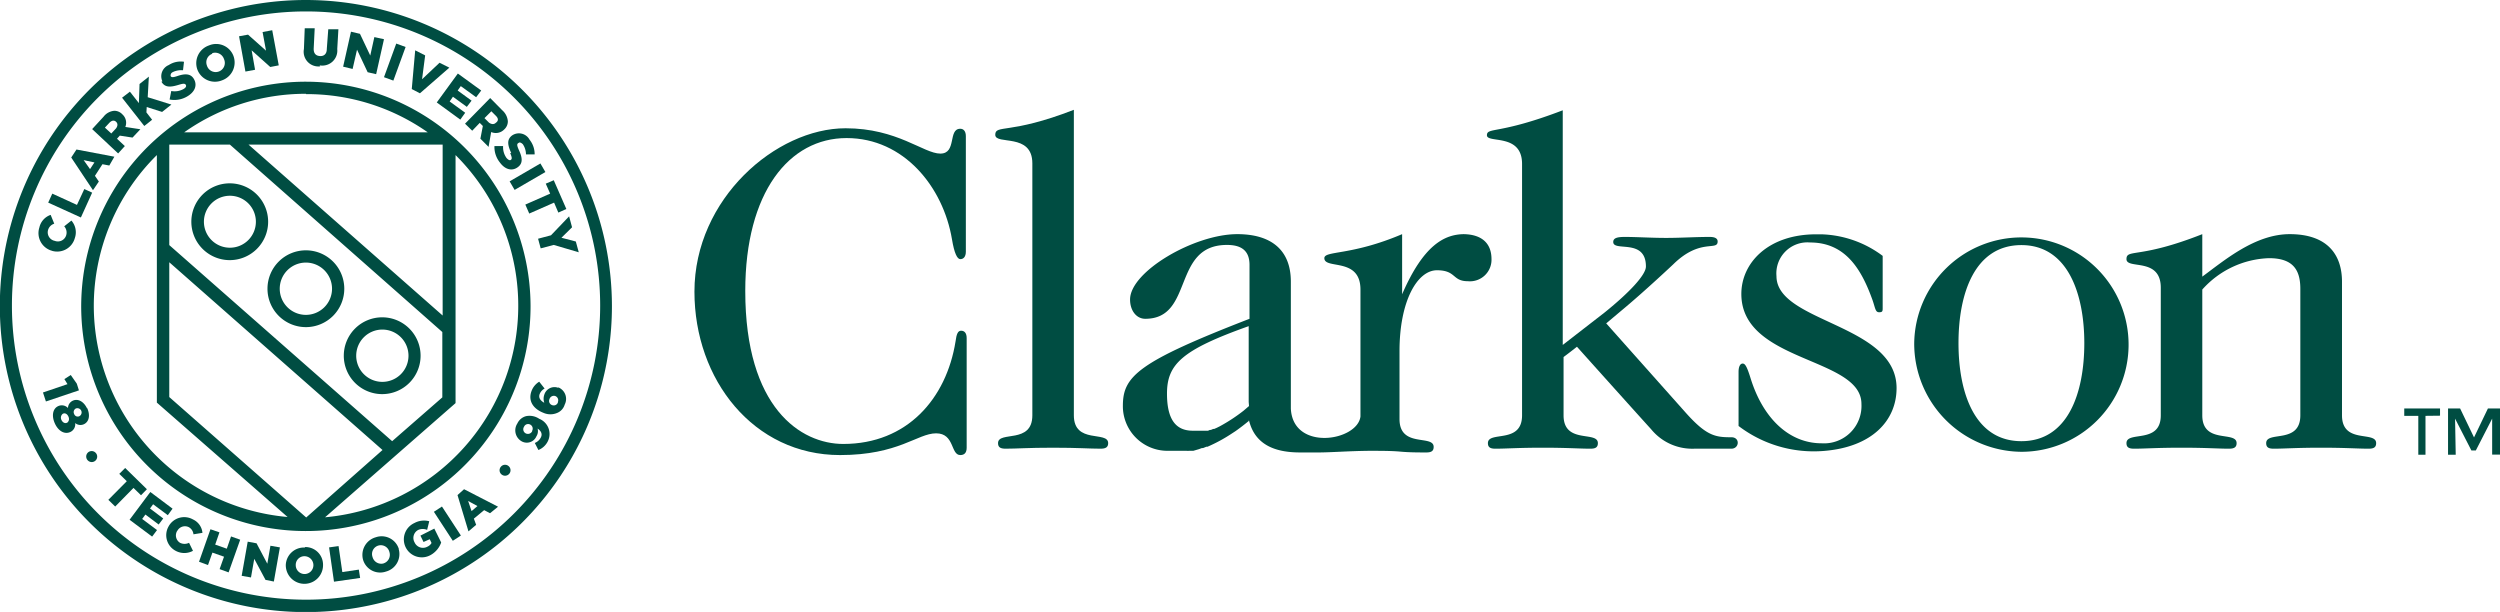 <svg id="Layer_1" data-name="Layer 1" xmlns="http://www.w3.org/2000/svg" viewBox="0 0 153 37.45"><defs><style>.cls-1{fill:#004d42;}</style></defs><path class="cls-1" d="M108.72,16.9a1.9,1.9,0,0,1,2.06-2.06c2.21,0,3.17,1.72,3.82,3.53.17.49.17.74.4.74s.22-.08.22-.31V15.66a6.56,6.56,0,0,0-3.74-1.32h-.33c-2.94,0-4.58,1.75-4.58,3.65,0,4.21,7.35,3.85,7.35,6.73a2.29,2.29,0,0,1-2.43,2.41c-2,0-3.6-1.53-4.36-4-.23-.74-.34-.88-.48-.88s-.25.17-.25.51v3.31a7.59,7.59,0,0,0,5.19,1.53c3-.23,4.48-1.88,4.48-3.85,0-3.93-7.35-4-7.35-6.85"/><path class="cls-1" d="M18.73,5A13.75,13.75,0,1,0,32.47,18.73,13.77,13.77,0,0,0,18.73,5m0,.76A12.87,12.87,0,0,1,26.18,8.1H11.27a12.88,12.88,0,0,1,7.46-2.36m8.36,3.11V19.31L15.21,8.85Zm-16.73,0h3.71l13,11.47v4L24,27,10.36,15ZM5.74,18.73A13,13,0,0,1,9.6,9.49V24.64l8,7A13,13,0,0,1,5.74,18.73m13,12.94L10.36,24.3V16.05L23.41,27.54Zm1.14,0,8-7V9.49a13,13,0,0,1-8,22.17"/><path class="cls-1" d="M18.73,0A18.73,18.73,0,1,0,37.45,18.73,18.75,18.75,0,0,0,18.73,0m0,36.7a18,18,0,1,1,18-18,18,18,0,0,1-18,18"/><polygon class="cls-1" points="4.7 23.48 4.33 22.95 3.94 23.2 4.13 23.51 2.63 24.02 2.81 24.57 4.83 23.89 4.7 23.48"/><path class="cls-1" d="M5.33,25c-.2-.43-.56-.62-.87-.48h0a.51.51,0,0,0-.3.45.52.52,0,0,0-.61-.11h0c-.33.16-.4.6-.19,1.06s.59.68.94.52h0a.52.52,0,0,0,.3-.55.5.5,0,0,0,.54.07h0c.31-.15.4-.54.19-1m-1.23.91h0c-.11.06-.26,0-.34-.17s0-.32.09-.38h0c.12-.06.26,0,.34.18s0,.31-.08.37m.75-.4h0a.23.23,0,0,1-.32-.13.25.25,0,0,1,.1-.34h0a.26.26,0,0,1,.22.47"/><polygon class="cls-1" points="8.63 30.31 8.99 29.94 7.66 28.64 7.3 29 7.76 29.45 6.63 30.59 7.05 31 8.17 29.86 8.63 30.31"/><polygon class="cls-1" points="9.37 30.86 10.27 31.53 10.56 31.13 9.2 30.11 7.93 31.81 9.31 32.84 9.61 32.44 8.7 31.76 8.9 31.49 9.71 32.1 9.99 31.73 9.18 31.12 9.37 30.86"/><path class="cls-1" d="M10.84,32.51a.53.53,0,0,1,.71-.25.56.56,0,0,1,.29.44l.55-.09a1,1,0,0,0-.58-.82,1.09,1.09,0,0,0-1.5.44h0a1.08,1.08,0,0,0,.44,1.48,1.11,1.11,0,0,0,1.06,0l-.24-.49a.62.62,0,0,1-.55,0,.53.53,0,0,1-.17-.74Z"/><polygon class="cls-1" points="13.88 33.58 13.17 33.33 13.43 32.58 12.88 32.39 12.18 34.38 12.73 34.58 13 33.82 13.71 34.07 13.44 34.83 13.99 35.03 14.7 33.03 14.14 32.83 13.88 33.58"/><polygon class="cls-1" points="16.36 34.5 15.7 33.25 15.16 33.15 14.79 35.24 15.36 35.34 15.56 34.2 16.25 35.49 16.76 35.59 17.13 33.5 16.55 33.4 16.36 34.5"/><path class="cls-1" d="M18.66,33.51a1.11,1.11,0,0,0-1.17,1.08h0a1.14,1.14,0,0,0,2.28,0h0a1.08,1.08,0,0,0-1.11-1.11m.52,1.11a.54.54,0,1,1-1.08,0h0a.53.53,0,0,1,.54-.55.55.55,0,0,1,.54.58Z"/><polygon class="cls-1" points="20.95 35.01 20.72 33.42 20.14 33.5 20.44 35.6 22.04 35.37 21.96 34.86 20.95 35.01"/><path class="cls-1" d="M24.41,33.6A1.1,1.1,0,0,0,23,32.88a1.12,1.12,0,0,0-.78,1.38h0a1.09,1.09,0,0,0,1.4.72,1.11,1.11,0,0,0,.78-1.38Zm-.93.88a.55.55,0,0,1-.68-.39h0a.54.54,0,0,1,.35-.7.54.54,0,0,1,.68.39h0a.55.55,0,0,1-.36.7"/><path class="cls-1" d="M25.73,32.78l.19.39L26.3,33l.11.23a.54.54,0,0,1-.26.23.56.56,0,0,1-.78-.27h0a.55.55,0,0,1,.23-.76.68.68,0,0,1,.54,0l.13-.53a1.24,1.24,0,0,0-.91.11,1.1,1.1,0,0,0-.53,1.49h0a1.1,1.1,0,0,0,1.52.47A1.41,1.41,0,0,0,27,33.2l-.42-.85Z"/><rect class="cls-1" x="27.09" y="30.98" width="0.59" height="2.12" transform="translate(-13.06 20.17) rotate(-33.11)"/><path class="cls-1" d="M28,30.3l.67,2.22.47-.4L29,31.74l.63-.52.36.19.49-.4L28.4,29.94Zm1.22.67-.36.31-.21-.62Z"/><path class="cls-1" d="M31.12,28.52a.33.33,0,0,0-.47.05.33.33,0,0,0,.05.47h0a.33.33,0,0,0,.42-.52Z"/><path class="cls-1" d="M5.82,27.68a.33.33,0,1,0-.42.52h0a.33.33,0,1,0,.43-.51Z"/><path class="cls-1" d="M33,25.63h0a1.06,1.06,0,0,0-.81-.16.82.82,0,0,0-.53.45A.77.77,0,0,0,31.91,27h0a.64.64,0,0,0,.92-.3.58.58,0,0,0,.07-.47c.23.15.31.35.19.56a.71.71,0,0,1-.36.32l.22.43a1.09,1.09,0,0,0,.57-.52A1,1,0,0,0,33,25.63m-.43.76a.29.29,0,0,1-.4.13h0a.28.28,0,0,1-.1-.4.27.27,0,0,1,.39-.13h0a.28.28,0,0,1,.1.39"/><path class="cls-1" d="M34.18,23.74h0a.65.65,0,0,0-.87.42.75.75,0,0,0,0,.49c-.24-.13-.37-.31-.28-.54a.65.65,0,0,1,.3-.33L33,23.36a1.12,1.12,0,0,0-.47.57c-.23.62.12,1.1.74,1.34h0a1.05,1.05,0,0,0,.83,0,.79.79,0,0,0,.46-.51.76.76,0,0,0-.41-1.06m0,.91a.27.27,0,0,1-.37.18h0a.27.27,0,0,1-.15-.37.28.28,0,0,1,.36-.18h0a.28.28,0,0,1,.15.37"/><path class="cls-1" d="M3.18,15.35h0a1.12,1.12,0,0,0,1.4-.78,1.08,1.08,0,0,0-.21-1.07l-.44.35a.57.57,0,0,1,.12.55.53.53,0,0,1-.7.34h0a.53.53,0,0,1-.41-.66.57.57,0,0,1,.38-.39l-.22-.54a1.06,1.06,0,0,0-.69.77,1.12,1.12,0,0,0,.78,1.43"/><polygon class="cls-1" points="5.64 11.79 5.16 11.57 4.71 12.54 3.2 11.85 2.95 12.4 4.95 13.31 5.64 11.79"/><path class="cls-1" d="M6.05,11.11l-.24-.35.46-.71.42.08L7,9.59,4.68,9.15l-.32.49,1.33,2ZM5.12,9.8l.66.14-.27.41Z"/><path class="cls-1" d="M7.64,8.94l-.48-.45.17-.19h0l.78.12.48-.51-.92-.14A.69.69,0,0,0,7.49,7h0A.67.67,0,0,0,7,6.78a.92.92,0,0,0-.66.36l-.7.76L7.23,9.39Zm-.83-.77-.39-.36.27-.29c.14-.15.29-.18.41-.07h0c.12.11.11.26,0,.41Z"/><polygon class="cls-1" points="9.31 7.33 8.96 6.88 8.98 6.55 9.92 6.85 10.49 6.4 9.04 5.95 9.11 4.69 8.54 5.14 8.5 6.31 7.95 5.61 7.47 5.98 8.83 7.71 9.31 7.33"/><path class="cls-1" d="M9.88,5c.22.39.6.33,1.06.19.29-.09.38-.08.43,0h0c.05.09,0,.18-.14.26a1.13,1.13,0,0,1-.75.12l-.1.52a1.54,1.54,0,0,0,1.08-.19c.46-.27.63-.67.41-1.06h0c-.2-.35-.56-.34-1-.19-.3.1-.38.09-.43,0h0c0-.07,0-.16.12-.23a1.19,1.19,0,0,1,.64-.12l.06-.52a1.34,1.34,0,0,0-.93.2.74.74,0,0,0-.39,1Z"/><path class="cls-1" d="M12.08,4.26a1.15,1.15,0,0,0,1.5.66,1.16,1.16,0,0,0,.71-1.49h0a1.13,1.13,0,0,0-1.5-.65,1.15,1.15,0,0,0-.71,1.48Zm.89-1a.57.57,0,0,1,.74.36h0A.56.56,0,1,1,12.66,4h0A.55.55,0,0,1,13,3.29"/><polygon class="cls-1" points="15.61 4.27 15.4 3.08 16.54 4.1 17.06 4 16.66 1.85 16.07 1.96 16.28 3.1 15.18 2.12 14.63 2.22 15.02 4.38 15.61 4.27"/><path class="cls-1" d="M19.56,4a.92.92,0,0,0,1.08-1l.07-1.21-.62,0L20,3c0,.31-.18.45-.43.43s-.39-.17-.37-.49l.06-1.21-.61,0L18.6,3a.9.9,0,0,0,1,1.06"/><polygon class="cls-1" points="21.85 3.04 22.5 4.42 23.02 4.54 23.5 2.4 22.91 2.27 22.66 3.4 22.03 2.07 21.48 1.94 21 4.08 21.58 4.22 21.85 3.04"/><rect class="cls-1" x="23.07" y="3.5" width="2.19" height="0.61" transform="translate(12.31 25.2) rotate(-69.97)"/><polygon class="cls-1" points="27.5 4.14 26.9 3.84 25.83 4.85 26.02 3.39 25.41 3.08 25.2 5.45 25.7 5.71 27.5 4.14"/><polygon class="cls-1" points="28.17 7.32 28.47 6.9 27.52 6.21 27.72 5.92 28.57 6.54 28.86 6.16 28.01 5.54 28.2 5.27 29.14 5.95 29.45 5.54 28.02 4.5 26.73 6.27 28.17 7.32"/><path class="cls-1" d="M28.9,8l.46-.48.19.19h0l-.15.78.5.5.16-.91a.71.71,0,0,0,.8-.16h0a.66.66,0,0,0,.22-.5,1,1,0,0,0-.34-.67L30,6,28.46,7.57Zm1.17-1.19.28.28c.15.15.17.3,0,.42h0c-.12.12-.27.1-.42,0l-.28-.28Z"/><path class="cls-1" d="M31.22,9.36c.12.28.12.36.05.42h0c-.07.06-.17,0-.27-.11a1.13,1.13,0,0,1-.21-.73l-.53,0a1.51,1.51,0,0,0,.33,1c.31.43.74.56,1.1.29h0c.33-.24.28-.59.06-1.06-.12-.28-.13-.37,0-.43h0c.06-.05.16,0,.25.09a1.14,1.14,0,0,1,.19.62h.53a1.41,1.41,0,0,0-.31-.9.74.74,0,0,0-1.07-.26h0c-.36.27-.25.64-.05,1.08"/><rect class="cls-1" x="31.36" y="10.44" width="2.19" height="0.61" transform="matrix(0.86, -0.5, 0.5, 0.86, -1, 17.8)"/><polygon class="cls-1" points="33.67 11.85 32.15 12.52 32.39 13.07 33.91 12.4 34.17 13.01 34.66 12.79 33.89 11.03 33.4 11.24 33.67 11.85"/><polygon class="cls-1" points="32.93 14.61 33.09 15.2 33.89 14.99 35.42 15.44 35.24 14.78 34.36 14.55 35.01 13.91 34.83 13.24 33.72 14.4 32.93 14.61"/><path class="cls-1" d="M14.06,11.22a2.35,2.35,0,1,0,2.35,2.35,2.35,2.35,0,0,0-2.35-2.35m0,3.94a1.59,1.59,0,1,1,1.6-1.59,1.59,1.59,0,0,1-1.6,1.59"/><path class="cls-1" d="M18.73,15.32a2.35,2.35,0,1,0,2.34,2.35,2.35,2.35,0,0,0-2.34-2.35m0,3.95a1.6,1.6,0,1,1,1.59-1.6,1.6,1.6,0,0,1-1.59,1.6"/><path class="cls-1" d="M25.74,21.78a2.35,2.35,0,1,0-2.35,2.34,2.35,2.35,0,0,0,2.35-2.34m-2.35,1.59A1.6,1.6,0,1,1,25,21.78a1.6,1.6,0,0,1-1.59,1.59"/><path class="cls-1" d="M59.11,15.4c0,.32-.15.46-.34.46s-.37-.37-.51-1.22c-.54-3.2-2.94-6.19-6.45-6.19s-6.2,3.31-6.2,9.36c0,7.16,3.4,9.36,6,9.36,3.9,0,6.31-2.77,6.87-6.28.06-.45.14-.65.34-.65s.34.14.34.45V27.4c0,.31-.14.45-.39.45-.6,0-.34-1.33-1.48-1.33S55,27.85,51.41,27.85c-5.29,0-8.91-4.61-8.91-10,0-5.69,5-10,9.25-10,3.17,0,4.78,1.55,5.8,1.55S58,7.88,58.77,7.88c.19,0,.34.14.34.45Z"/><path class="cls-1" d="M65.72,25.42c0,1.78,2.1.93,2.1,1.7,0,.25-.15.34-.46.34-.7,0-1.36-.06-2.91-.06s-2.21.06-2.91.06c-.32,0-.46-.09-.46-.34,0-.77,2.1.08,2.1-1.7V10c0-1.9-2.27-1.1-2.27-1.75s.88,0,4.81-1.53Z"/><path class="cls-1" d="M117.15,21a6.56,6.56,0,1,1,6.56,6.65A6.62,6.62,0,0,1,117.15,21m10.41,0c0-3-1-6-3.85-6s-3.85,2.94-3.85,6,1,6,3.85,6,3.85-2.95,3.85-6"/><path class="cls-1" d="M134.78,16.93c1.36-1,3.23-2.6,5.35-2.6,2.29,0,3.2,1.24,3.2,2.91v8.18c0,1.78,2.09.93,2.09,1.7,0,.25-.14.34-.45.34-.71,0-1.36-.06-2.92-.06s-2.2.06-2.91.06c-.31,0-.45-.09-.45-.34,0-.77,2.09.08,2.09-1.7V17.67c0-1.19-.48-1.87-1.92-1.87a5.72,5.72,0,0,0-4.08,1.92v7.7c0,1.78,2.1.93,2.1,1.7,0,.25-.15.34-.46.34-.7,0-1.36-.06-2.91-.06s-2.21.06-2.91.06c-.32,0-.46-.09-.46-.34,0-.77,2.1.08,2.1-1.7V17.61c0-1.89-2.1-1.1-2.1-1.75s.77,0,4.64-1.53Z"/><path class="cls-1" d="M105.89,26.76c-.94,0-1.49-.12-2.73-1.51L98.3,19.79l1-.84c1.36-1.13,3.11-2.78,3.11-2.78,1.64-1.61,2.71-.79,2.71-1.39,0-.2-.19-.28-.48-.28-.87,0-1.78.06-2.68.06s-1.79-.06-2.52-.06c-.45,0-.71.06-.71.31,0,.62,2-.25,2,1.5,0,.51-1,1.58-2.51,2.8l-2.58,2V6.75C91.73,8.25,91,7.77,91,8.28s2.15-.15,2.15,1.75V25.42c0,1.78-2.09.93-2.09,1.7,0,.25.14.34.45.34.71,0,1.36-.06,2.91-.06s2.21.06,2.92.06c.31,0,.45-.09.45-.34,0-.77-2.1.08-2.1-1.7V21.85s.34-.25.82-.63c.66.74,4,4.46,4.54,5.05a3.25,3.25,0,0,0,2.64,1.19h2.27c.49,0,.55-.7,0-.7"/><path class="cls-1" d="M89.63,14.33c-1.24,0-2.52.68-3.82,3.68h0V14.33c-3.12,1.33-4.76,1-4.76,1.47,0,.71,2.21-.08,2.21,1.92v7.77h0C83.08,27,79.12,27.64,79,25h0V17.24c0-2-1.27-2.91-3.28-2.91-2.63,0-6.56,2.29-6.56,4,0,.68.39,1.18.93,1.18,3,0,1.61-4.52,5-4.52.87,0,1.38.34,1.38,1.22v3.3c-6.81,2.64-7.75,3.51-7.75,5.32a2.73,2.73,0,0,0,2.72,2.76l.31,0h.5l.11,0,.15,0,.11,0a.8.8,0,0,0,.15,0l.12,0,.14,0,.34-.1h0l.19-.07.07,0,.2-.08.07,0,.2-.09,0,0a9.39,9.39,0,0,0,1.26-.7h0l.26-.17c.27-.19.54-.4.81-.62l0-.07c.35,1.51,1.57,2,3.13,2h1.14c.72,0,1.92-.09,3.08-.1.76,0,1.38,0,1.93.05s1.12.05,1.58.05c.31,0,.45-.09.45-.34,0-.77-2.09.08-2.09-1.7V21.49c0-3.09,1.1-4.95,2.29-4.95s.93.67,1.89.67a1.32,1.32,0,0,0,1.45-1.35c0-1-.63-1.53-1.76-1.53M76.44,24.85l-.34.29a10.41,10.41,0,0,1-1.45.95h0l-.18.09,0,0-.16.07-.06,0-.14.06-.06,0-.12.05-.07,0-.11,0h-.07l-.09,0-.07,0h-.08l-.08,0H73c-1,0-1.58-.63-1.58-2.27,0-1.81.93-2.68,5-4.13v4.3c0,.12,0,.23,0,.34Z"/><path class="cls-1" d="M148.44,25.45v2.38H148V25.45h-.86V25h2.19v.44Z"/><path class="cls-1" d="M150.29,27.83h-.47V25h.74l.85,1.77.85-1.77H153v2.82h-.48v-2.2l-1,1.95h-.27l-1-1.95Z"/></svg>